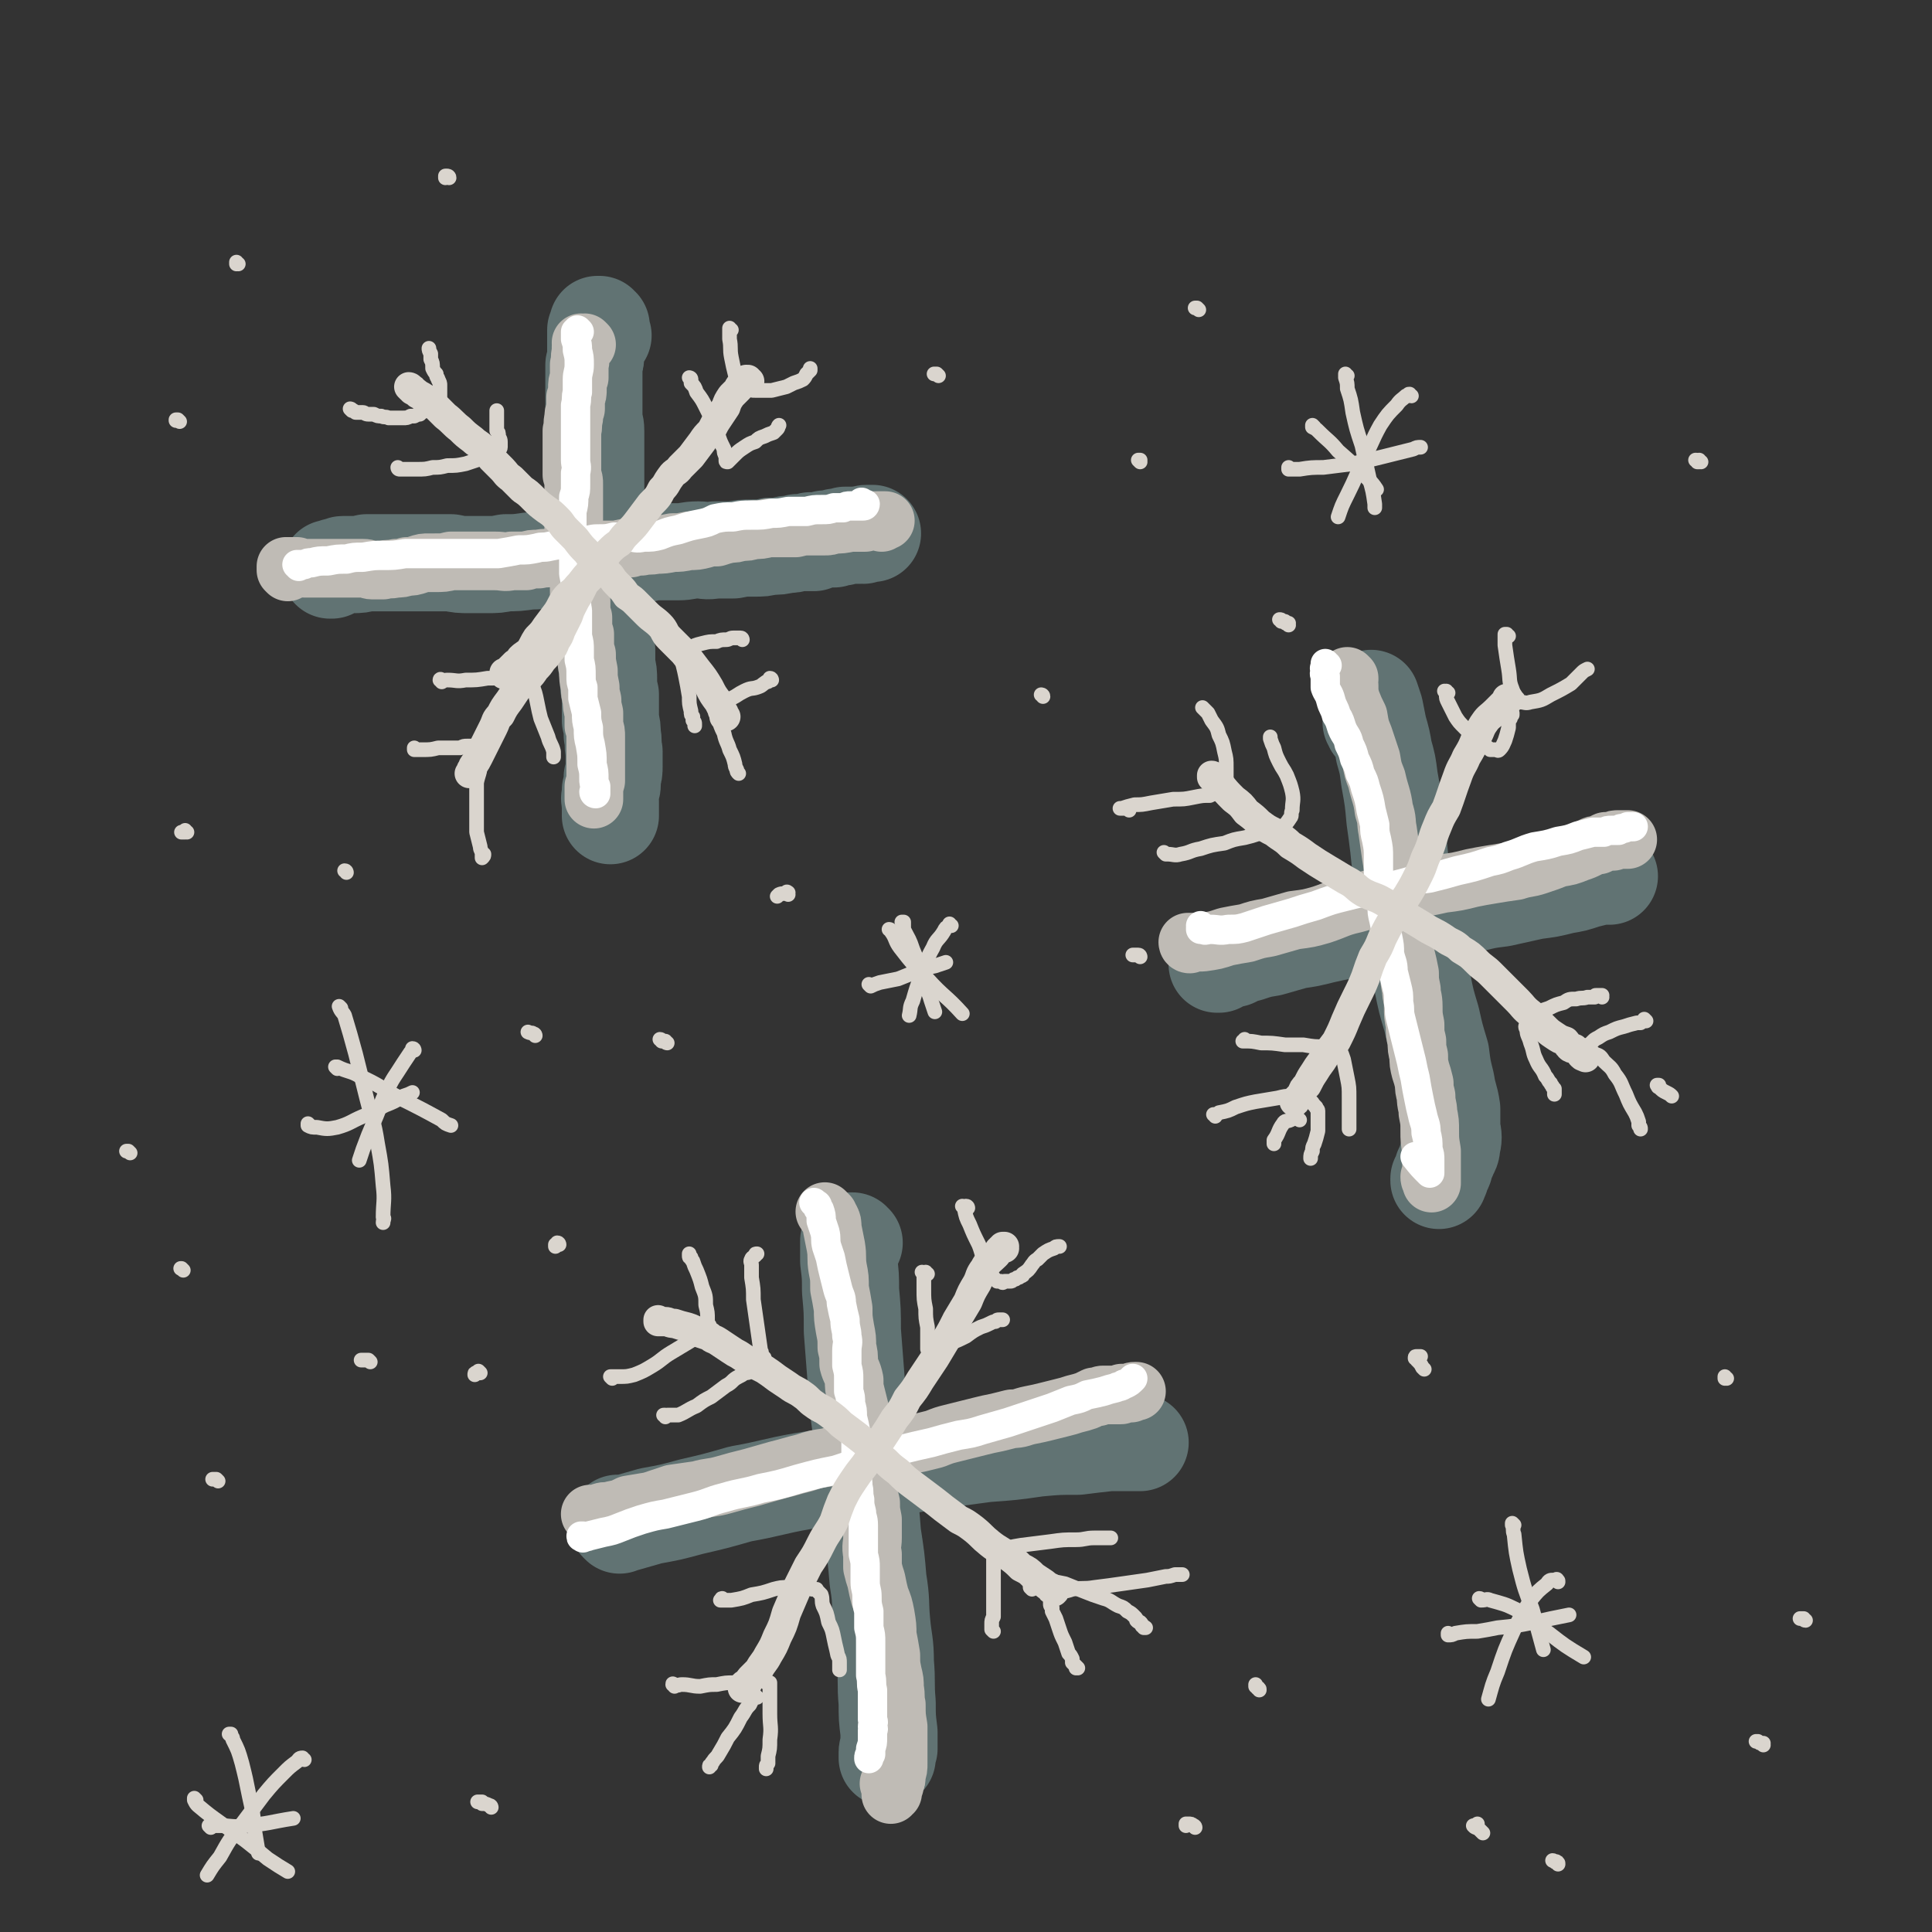 <svg viewBox='0 0 1054 1054' version='1.1' xmlns='http://www.w3.org/2000/svg' xmlns:xlink='http://www.w3.org/1999/xlink'><rect x="0" y="0" width="1054" height="1054" fill="#333333" stroke="none"/><g fill='none' stroke='rgb(97,115,115)' stroke-width='53' stroke-linecap='round' stroke-linejoin='round'><path d='M329,183c0,0 -1,0 -1,-1 0,0 0,1 0,1 0,0 0,0 0,0 0,-1 0,-1 0,-1 0,-1 0,-1 0,-1 0,-1 0,-1 0,-1 0,-1 0,-1 0,-1 0,-1 0,-1 0,-1 -1,0 0,0 -1,-1 0,0 0,0 0,0 0,0 0,0 0,0 0,0 0,0 -1,0 0,1 0,1 0,1 0,1 0,1 -1,2 0,2 0,2 0,4 0,4 0,4 0,8 0,4 0,4 -1,7 0,3 0,3 0,5 0,3 0,3 0,6 0,5 0,5 0,9 0,4 0,4 0,8 0,4 1,4 1,8 0,4 0,4 0,8 0,5 0,5 0,10 0,4 0,4 0,8 0,4 0,4 0,8 0,5 0,5 0,10 0,4 0,4 1,9 0,4 0,4 1,8 0,4 0,4 1,7 0,4 0,4 0,8 1,5 1,5 1,10 0,3 0,3 0,6 0,4 0,4 1,8 0,4 0,4 0,8 0,3 0,3 0,6 1,4 1,4 1,7 0,3 0,3 0,7 1,4 1,4 1,8 0,4 0,4 1,8 0,3 0,3 0,7 0,4 0,4 0,7 1,4 1,4 1,8 1,4 0,4 1,9 0,4 0,4 0,8 0,3 0,3 -1,6 0,2 0,2 0,4 0,1 0,1 -1,3 0,1 0,1 0,2 0,1 0,1 0,2 -1,1 0,1 0,2 0,1 0,1 0,2 0,2 0,2 0,3 0,1 0,1 0,2 0,1 0,1 0,1 0,0 0,0 0,0 '/><path d='M181,311c0,0 -1,0 -1,-1 0,0 0,1 0,1 0,0 0,0 0,0 0,0 0,0 1,-1 0,0 0,0 1,0 1,-1 1,-1 2,-1 2,0 2,-1 3,-1 3,0 3,0 6,0 3,0 3,0 7,-1 4,0 4,0 9,0 4,0 5,0 9,0 4,0 4,0 9,0 4,0 4,0 8,0 6,0 6,0 11,0 5,1 5,1 10,1 5,0 5,0 10,0 5,0 5,0 10,-1 6,0 6,0 13,-1 5,0 5,0 11,-1 5,0 5,-1 10,-1 6,0 6,0 11,-1 6,0 6,0 11,-1 5,0 5,0 9,0 6,0 6,0 11,0 4,-1 4,-1 9,-1 5,0 5,0 9,0 5,0 5,-1 11,-1 4,0 4,1 9,0 5,0 5,0 10,0 5,-1 5,-1 11,-1 5,0 5,0 9,-1 5,0 5,0 9,-1 3,0 3,0 6,-1 1,0 1,0 3,0 1,0 1,0 2,0 1,0 1,0 1,0 1,0 1,0 1,0 0,0 0,0 0,0 1,0 0,0 0,-1 0,0 0,1 0,1 0,0 0,0 0,0 1,0 1,0 1,0 0,0 0,0 0,0 1,0 1,0 1,0 1,-1 1,-1 1,-1 1,0 1,0 2,0 1,-1 1,0 3,-1 1,0 1,0 2,0 1,0 1,0 1,0 1,0 1,0 2,0 0,0 0,0 1,-1 0,0 0,0 1,0 1,0 1,0 2,0 1,0 1,0 2,-1 2,0 2,0 3,0 2,0 2,0 3,0 1,0 1,0 2,0 1,-1 1,0 2,0 0,0 0,0 0,0 0,0 0,0 0,0 0,0 0,0 0,0 1,-1 1,-1 2,-1 1,0 1,0 3,0 '/><path d='M750,397c0,-1 0,-1 -1,-1 0,0 0,0 0,0 0,-1 0,-1 -1,-2 0,-1 0,-2 0,-3 0,-1 0,-1 0,-2 0,-2 0,-2 0,-3 0,-1 0,-1 0,-2 0,-1 0,-1 0,-2 0,0 0,0 0,-1 0,0 0,0 0,0 0,0 0,0 0,0 1,3 1,3 2,6 1,5 1,5 2,10 2,7 2,7 3,13 2,7 2,7 3,15 2,11 2,11 3,22 1,7 1,7 2,15 1,10 1,10 3,19 1,8 1,8 2,17 2,9 2,9 4,18 2,10 2,10 4,20 2,10 2,10 5,20 2,9 2,9 5,19 1,8 1,8 3,16 1,7 2,7 3,14 0,6 0,6 0,11 1,4 1,5 0,9 0,3 -1,3 -2,6 -1,2 -1,2 -2,5 0,1 0,1 -1,2 0,1 0,1 -1,3 0,1 0,1 -1,2 0,0 0,0 0,1 0,0 0,0 0,0 '/><path d='M665,526c0,0 -1,-1 -1,-1 0,0 0,1 0,1 0,0 1,-1 1,-1 1,0 1,0 2,-1 3,-1 3,-1 6,-1 4,-2 4,-2 8,-3 6,-2 6,-2 12,-3 7,-2 7,-2 14,-4 7,-1 7,-1 15,-3 9,-2 9,-2 18,-3 10,-2 10,-2 19,-4 11,-2 11,-2 22,-5 11,-3 11,-3 22,-5 8,-2 8,-2 16,-3 9,-2 9,-2 18,-4 8,-1 8,-1 16,-3 6,-1 6,-1 12,-3 4,-1 4,-1 8,-2 1,0 1,0 3,0 1,0 1,0 1,0 1,0 1,0 1,0 '/><path d='M466,678c-1,0 -1,0 -1,-1 -1,0 0,1 0,1 0,0 0,0 -1,-1 0,0 0,0 0,0 0,0 0,0 0,0 0,0 0,0 0,0 0,0 -1,0 -1,0 0,1 0,1 0,2 0,4 0,4 0,9 1,8 1,8 1,16 1,11 1,11 1,22 1,13 1,13 2,26 1,15 1,15 3,29 1,15 2,15 3,30 2,13 2,13 3,26 2,13 2,13 3,25 2,12 1,12 2,23 1,11 2,11 2,22 1,11 0,11 1,22 0,8 0,8 1,16 0,4 0,4 0,9 -1,1 -1,1 -1,2 0,1 0,1 0,2 0,0 0,0 0,1 '/><path d='M338,832c0,0 0,-1 -1,-1 0,0 1,1 1,1 1,-1 2,-1 3,-1 7,-2 7,-2 14,-4 11,-2 11,-2 22,-5 13,-3 13,-3 27,-7 17,-3 17,-4 34,-7 18,-3 18,-3 36,-6 17,-2 17,-2 34,-5 15,-2 15,-2 30,-4 14,-1 14,-1 28,-3 11,-1 11,-1 22,-1 8,-1 8,-1 17,-2 7,0 7,0 13,0 2,0 2,0 4,0 '/></g>
<g fill='none' stroke='rgb(191,187,181)' stroke-width='32' stroke-linecap='round' stroke-linejoin='round'><path d='M320,188c0,0 -1,-1 -1,-1 0,0 0,1 0,1 0,0 0,0 0,0 0,0 0,0 -1,0 0,0 0,0 0,0 0,0 0,0 0,0 0,0 0,0 0,0 0,0 0,0 -1,-1 0,0 1,1 1,1 0,0 0,0 0,0 0,0 0,0 0,0 -1,0 -1,0 -1,1 0,1 0,1 0,3 -1,4 0,4 -1,7 0,4 0,4 0,7 -1,3 -1,3 -1,6 0,3 0,3 -1,5 0,3 0,3 0,6 -1,3 -1,3 -1,5 -1,4 0,4 -1,7 0,4 0,4 0,7 0,3 0,3 0,6 0,3 0,3 0,6 0,3 0,3 0,5 1,3 1,3 1,5 0,2 0,2 0,3 0,3 0,3 0,5 0,3 0,3 0,5 0,3 0,3 0,5 0,2 0,2 0,5 0,2 0,2 0,5 0,2 0,2 1,4 0,2 0,2 0,5 0,2 0,2 1,5 0,2 0,2 1,4 0,3 0,3 0,6 0,3 0,3 0,6 0,3 0,3 1,6 0,2 0,2 0,4 0,3 0,3 1,5 0,2 0,3 0,5 0,2 0,2 1,4 0,2 0,2 0,4 0,4 0,4 1,7 0,4 0,4 1,9 0,4 0,4 1,9 0,3 0,3 1,7 0,3 0,3 1,7 0,2 0,2 0,4 0,2 0,2 0,3 1,3 1,3 1,6 0,4 0,4 0,8 0,3 0,3 0,6 0,2 0,2 0,4 0,2 0,2 0,4 0,1 0,1 0,2 -1,2 0,2 -1,3 0,1 0,1 0,2 0,0 0,0 0,1 0,1 0,1 0,1 0,1 0,1 0,2 0,1 0,1 0,1 0,0 0,0 0,0 '/><path d='M157,312c0,0 -1,-1 -1,-1 0,0 0,0 0,0 0,0 0,0 0,0 0,0 0,0 0,0 0,-1 0,-1 0,-1 0,-1 0,-1 0,-1 0,0 0,0 0,0 0,0 0,0 1,0 0,0 0,0 1,0 1,0 1,0 1,0 2,0 2,0 3,0 2,1 2,1 4,1 2,0 2,0 4,0 3,0 3,0 6,0 4,0 4,0 8,0 3,0 3,0 6,0 2,0 2,0 4,0 2,0 2,0 4,0 3,0 3,1 5,1 3,0 3,0 6,0 3,-1 3,0 7,-1 3,0 3,0 6,-1 3,0 3,0 6,-1 3,-1 3,-1 6,-1 2,0 2,0 3,0 5,0 5,0 9,-1 2,0 2,0 5,0 3,0 3,0 6,0 3,0 3,0 6,0 4,0 4,0 7,0 5,0 5,1 9,0 4,0 4,0 8,0 3,-1 3,-1 7,-1 4,-1 4,0 7,-1 4,0 4,0 8,-1 3,0 3,0 7,-1 3,0 3,0 7,0 3,-1 3,-1 7,-2 3,0 3,0 7,0 3,-1 3,-1 7,-1 3,-1 3,-1 6,-1 4,-1 4,0 8,-1 4,0 4,0 9,-1 4,0 4,0 9,-1 4,0 4,0 8,-1 3,-1 3,-1 7,-1 3,-1 3,-1 7,-2 3,0 3,0 6,-1 4,0 4,0 7,-1 4,0 4,0 8,-1 4,0 4,0 8,0 3,0 3,0 7,0 4,-1 4,-1 9,-1 3,0 3,0 7,0 2,0 2,0 5,-1 4,0 4,0 9,-1 4,0 4,0 8,0 3,-1 3,-1 6,-1 1,0 1,0 2,0 1,0 1,0 2,0 0,0 0,0 1,0 0,0 0,0 0,0 -1,0 -1,0 -2,1 '/><path d='M451,662c0,0 0,0 -1,-1 0,0 1,1 1,1 0,0 0,0 0,0 0,0 0,0 0,0 0,1 0,1 1,1 0,1 0,1 1,2 1,2 1,2 1,5 1,5 1,5 2,10 1,6 0,6 1,12 1,5 1,5 1,11 1,5 1,5 2,11 0,5 0,5 1,11 1,5 1,5 1,10 1,4 1,4 1,9 1,4 2,4 3,9 0,4 0,4 1,8 1,4 1,4 2,8 0,5 0,5 0,9 1,4 1,4 1,8 1,4 0,4 1,8 0,4 0,4 1,8 1,5 1,5 2,9 0,5 0,5 1,9 0,4 0,4 1,9 0,5 0,5 0,10 0,4 -1,4 0,9 0,4 0,4 0,7 1,4 1,4 2,7 1,5 1,5 2,9 2,5 2,5 3,10 1,6 1,6 1,11 1,5 1,5 2,11 0,5 0,5 1,10 1,4 1,4 1,8 1,5 0,5 1,9 0,6 0,6 1,12 0,6 0,6 0,11 0,4 0,4 0,9 0,3 0,3 -1,6 0,3 0,3 -1,5 0,2 0,1 -1,3 0,1 0,1 0,2 -1,0 -1,1 -1,1 0,-2 0,-3 -1,-6 '/><path d='M325,827c-1,0 -1,-1 -1,-1 -1,0 -1,0 -1,1 0,0 0,0 0,0 0,0 0,0 0,0 0,0 -1,-1 -1,-1 0,0 1,1 1,1 1,0 1,-1 2,-1 1,0 1,0 3,-1 3,-1 3,0 6,-1 5,-1 5,-1 9,-3 6,-1 6,-1 12,-2 6,-2 6,-2 12,-4 7,-1 7,-1 14,-2 7,-2 7,-1 14,-3 7,-2 7,-2 15,-4 7,-2 7,-2 14,-4 8,-2 7,-2 15,-4 6,-2 6,-2 13,-3 6,-2 6,-2 12,-2 5,-1 5,-1 11,-1 5,-1 5,-1 9,-2 4,0 4,0 8,-1 5,-1 5,-1 10,-2 4,-1 4,-1 8,-2 5,-2 5,-2 9,-3 4,-1 4,-1 8,-2 4,-1 4,-1 8,-2 4,-1 4,-1 9,-2 4,-1 4,-1 8,-2 5,0 5,-1 10,-2 5,-1 5,-1 9,-2 4,-1 4,-1 8,-2 4,-1 4,-1 7,-2 4,-1 4,-1 7,-2 2,-1 2,-1 4,-2 1,0 1,0 2,0 2,-1 2,-1 3,-1 1,0 1,0 2,0 1,0 1,0 2,0 1,0 1,0 1,0 1,0 1,0 1,0 1,0 1,0 1,0 1,0 1,0 2,0 1,0 1,0 1,-1 1,0 1,0 2,0 0,0 0,0 1,0 1,0 1,0 2,0 1,-1 1,-1 2,-1 0,0 0,0 1,0 0,0 0,0 0,0 '/><path d='M736,370c0,0 0,0 -1,-1 0,0 0,1 1,1 0,0 0,0 0,0 0,0 0,0 0,1 0,2 -1,2 0,3 0,4 0,4 1,8 2,5 2,5 4,9 1,6 1,6 3,11 2,6 2,6 4,12 1,6 1,6 3,11 2,9 3,9 4,17 2,6 1,6 2,11 1,7 1,7 2,14 1,6 1,6 2,13 0,4 0,4 1,9 0,5 0,5 1,9 0,4 0,4 0,8 1,4 1,4 2,7 0,5 1,5 2,9 1,4 1,4 2,9 0,4 0,4 1,9 0,4 1,4 1,9 0,5 0,5 1,10 0,5 0,5 1,9 0,4 0,4 1,8 0,4 0,4 1,8 1,3 1,3 2,7 0,3 0,3 1,7 0,5 1,5 1,9 1,5 1,5 1,10 0,5 0,5 1,11 0,4 0,4 0,8 0,2 0,2 0,5 0,1 0,1 0,2 0,1 0,1 0,2 0,0 0,1 0,0 0,0 0,0 0,-1 -1,-1 -1,-1 -1,-2 '/><path d='M649,515c-1,0 -1,-1 -1,-1 0,0 0,0 0,0 0,0 0,0 0,0 0,0 0,0 1,0 4,0 4,0 7,0 7,-1 7,-1 13,-3 5,-1 5,-1 11,-2 6,-2 6,-2 12,-3 7,-2 7,-2 14,-4 8,-1 8,-1 15,-3 9,-3 9,-4 18,-6 7,-2 7,-2 15,-4 8,-2 8,-2 16,-4 8,-1 8,-1 17,-3 8,-1 8,-1 16,-3 5,-1 5,-1 11,-2 6,-1 6,-1 13,-2 6,-2 6,-1 12,-3 6,-2 6,-2 11,-4 6,-1 6,-1 11,-3 3,-1 3,-1 7,-3 2,-1 2,-1 4,-1 2,-1 2,-1 4,-2 2,0 2,0 4,0 1,-1 1,-1 3,-1 1,0 1,0 2,0 1,0 1,0 2,0 1,0 1,0 1,0 0,0 0,0 0,0 '/></g>
<g fill='none' stroke='rgb(255,255,255)' stroke-width='16' stroke-linecap='round' stroke-linejoin='round'><path d='M316,181c0,0 -1,-1 -1,-1 0,0 0,0 0,1 0,0 0,0 0,0 0,0 0,0 -1,0 0,0 0,0 0,0 0,0 0,0 0,0 0,0 0,0 0,1 0,1 0,1 0,3 1,3 1,3 1,6 1,4 1,4 1,8 0,4 -1,4 -1,8 0,3 0,3 0,7 -1,3 0,3 -1,7 0,4 0,4 0,7 0,4 0,4 0,7 0,4 0,4 0,8 0,4 0,4 0,8 0,3 1,3 0,7 0,3 0,3 0,6 0,4 0,4 -1,7 0,4 0,4 -1,8 0,4 0,4 0,8 0,4 0,4 0,8 0,5 0,5 1,9 0,5 0,5 0,9 1,5 1,5 1,10 1,5 0,5 1,10 0,4 0,4 0,8 0,3 0,3 0,6 1,4 1,4 1,8 0,3 0,3 0,5 1,4 1,4 1,9 0,3 0,3 1,6 0,3 0,3 0,6 1,4 1,4 2,8 0,4 0,4 1,8 0,5 0,5 1,9 1,6 1,5 1,11 1,4 1,4 1,8 0,2 0,2 1,4 0,1 0,1 0,2 0,0 0,0 0,1 0,0 0,0 0,1 0,0 0,0 0,0 0,0 -1,0 -1,-1 0,0 0,1 1,1 '/><path d='M163,309c0,-1 0,-1 -1,-1 0,0 1,0 1,0 0,0 0,0 0,0 2,0 2,0 3,0 2,-1 2,-1 4,-1 4,-1 4,-1 9,-1 5,-1 5,-1 10,-1 4,-1 4,-1 9,-1 6,-1 6,-1 11,-1 6,0 6,0 12,-1 7,0 7,0 13,0 9,0 9,0 18,0 4,0 4,0 9,0 6,0 6,0 11,0 6,-1 6,-1 11,-2 5,0 5,0 10,-1 3,-1 3,0 7,-1 5,-1 5,-1 9,-1 4,-1 4,-1 8,-2 5,0 5,-1 9,-1 5,0 5,0 9,-1 4,0 4,1 8,0 4,0 4,1 8,0 5,0 5,0 9,-1 5,-2 5,-2 10,-3 6,-2 6,-2 11,-3 5,-1 5,-1 9,-3 5,-1 5,-1 10,-1 5,-1 5,-1 10,-1 6,0 6,0 11,-1 4,0 4,0 9,-1 5,0 5,0 10,0 4,-1 4,-1 8,-1 4,0 4,0 7,-1 3,0 3,0 5,0 2,-1 2,-1 4,-1 1,0 1,0 3,0 1,0 1,0 2,0 1,0 1,0 2,0 1,0 1,-1 1,-1 -1,0 -1,0 -2,-1 '/><path d='M445,657c0,0 -1,-1 -1,-1 0,0 0,0 1,1 0,0 0,0 0,0 0,0 0,0 0,0 1,0 1,1 1,1 0,1 0,1 1,2 1,3 1,3 1,6 1,3 1,3 2,6 1,4 0,4 1,8 1,3 1,3 2,6 1,5 1,5 2,9 1,4 1,4 2,8 1,4 2,4 2,8 1,5 1,5 2,9 0,5 1,5 1,9 1,4 0,4 0,8 0,4 0,4 0,8 1,4 1,4 1,7 0,4 0,4 0,7 1,3 1,3 1,7 1,3 1,3 1,7 1,4 1,4 2,9 0,4 0,4 0,7 0,4 0,4 0,8 0,3 0,3 0,7 1,4 1,4 1,7 1,3 0,3 1,7 0,3 0,3 1,7 0,3 1,3 1,7 0,4 0,4 0,7 0,5 0,5 0,9 1,4 1,4 1,7 0,4 0,4 0,8 0,4 1,4 1,8 0,4 0,4 1,8 0,5 0,5 0,9 1,4 1,4 1,8 0,4 0,4 0,8 0,5 0,5 0,10 1,4 0,4 1,8 0,4 0,4 0,9 0,4 0,4 0,7 1,2 0,2 0,4 0,1 1,1 0,2 0,2 0,2 0,4 0,3 0,3 -1,6 0,2 0,1 0,3 -1,1 -1,1 -1,2 0,1 0,0 0,0 '/><path d='M318,839c0,0 -1,-1 -1,-1 0,0 0,0 0,0 0,1 0,0 1,0 1,0 1,1 3,0 4,-1 4,-1 8,-2 5,-1 5,-1 10,-3 5,-2 5,-2 11,-4 7,-2 7,-2 13,-3 8,-2 8,-2 16,-4 8,-2 8,-3 16,-5 10,-3 10,-2 20,-5 10,-2 10,-2 20,-5 11,-3 11,-3 21,-5 9,-3 9,-3 19,-6 8,-2 8,-2 16,-5 8,-2 8,-2 17,-4 7,-2 7,-2 15,-4 6,-1 7,-1 13,-3 7,-2 7,-2 14,-4 6,-2 6,-2 12,-4 6,-2 6,-2 12,-4 5,-2 5,-2 10,-4 5,-1 5,-1 9,-3 5,-1 5,-1 9,-2 3,-1 3,-1 7,-2 1,-1 1,0 3,-1 1,-1 1,-1 2,-1 2,-1 2,-1 4,-3 '/><path d='M724,363c0,0 -1,0 -1,-1 0,0 0,1 0,1 0,0 0,0 0,1 -1,1 0,1 0,1 0,2 -1,2 0,4 0,3 0,3 0,6 1,3 2,3 3,7 1,4 2,4 3,8 2,3 2,4 3,7 2,5 3,4 4,9 2,4 2,4 3,8 2,4 2,4 3,8 2,4 2,4 3,8 2,6 2,6 3,12 1,4 1,4 2,8 0,4 0,4 1,8 1,5 1,5 1,10 0,4 0,4 0,8 1,4 1,4 1,8 0,5 0,5 1,9 0,5 0,5 1,9 1,5 1,5 2,9 1,5 1,5 1,9 1,5 2,5 2,10 1,4 1,4 2,8 1,4 1,4 1,9 1,4 0,4 1,8 1,4 1,4 2,8 1,4 1,4 2,8 1,4 1,4 2,8 1,5 1,5 2,9 1,6 1,6 2,11 1,5 1,5 2,9 1,5 2,5 2,10 1,4 1,4 1,9 1,3 1,3 1,6 0,2 0,2 0,4 0,1 0,1 0,2 0,0 0,1 0,1 0,0 0,0 0,0 -4,-4 -4,-4 -8,-9 '/><path d='M656,506c0,0 -1,0 -1,-1 0,0 1,1 1,1 0,0 -1,0 -1,0 0,0 0,0 0,1 0,0 0,0 1,0 2,1 2,0 4,0 5,0 5,1 10,0 5,0 5,0 9,-1 6,-2 6,-2 12,-4 7,-2 7,-2 14,-4 6,-2 6,-2 13,-4 8,-3 8,-3 16,-5 8,-2 8,-2 15,-3 8,-2 8,-2 16,-4 7,-2 7,-2 15,-3 8,-2 8,-2 15,-4 9,-2 9,-2 18,-5 5,-1 5,-1 10,-3 7,-2 7,-3 14,-5 6,-1 7,-1 13,-3 6,-1 6,-1 11,-3 4,-1 4,-1 8,-2 3,0 3,0 6,0 2,-1 2,-1 4,-1 2,0 2,0 4,0 1,-1 1,-1 2,-1 1,0 1,0 3,-1 1,0 1,0 2,0 0,0 0,0 1,0 0,0 0,0 0,0 0,0 0,0 0,0 '/></g>
<g fill='none' stroke='rgb(218,213,206)' stroke-width='16' stroke-linecap='round' stroke-linejoin='round'><path d='M409,208c-1,0 -1,-1 -1,-1 -1,0 0,0 -1,0 0,1 0,1 0,1 -1,0 -1,0 -1,1 -1,0 -1,0 -1,0 -1,1 -1,1 -1,1 -1,1 -1,1 -1,2 -2,2 -2,2 -4,4 -2,3 -2,3 -3,6 -2,3 -2,3 -4,6 -2,3 -2,3 -4,7 -3,3 -3,3 -5,6 -3,4 -3,4 -6,8 -3,3 -3,3 -6,6 -2,3 -3,2 -5,5 -3,4 -2,4 -5,7 -2,4 -2,4 -6,8 -3,4 -3,4 -6,8 -3,4 -3,4 -6,7 -3,3 -3,3 -5,6 -3,2 -3,2 -6,5 -2,3 -2,3 -5,6 -3,3 -4,2 -6,6 -3,3 -3,4 -6,7 -3,4 -4,3 -7,7 -2,3 -2,4 -4,7 -3,4 -3,4 -6,8 -2,3 -2,3 -5,6 -2,3 -2,4 -4,7 -2,2 -3,2 -5,4 -1,2 -1,2 -3,3 -1,1 -1,1 -2,2 -1,1 -1,1 -2,2 -1,1 -1,1 -2,1 0,1 0,1 0,1 '/><path d='M224,212c0,0 -1,-1 -1,-1 0,0 1,0 1,1 1,0 1,0 1,1 2,1 2,1 3,2 2,1 2,1 5,3 2,2 2,2 5,4 3,3 3,3 5,5 4,3 4,4 8,7 3,3 3,3 7,6 2,2 3,2 5,4 3,3 3,3 5,6 3,3 3,3 6,6 2,2 2,3 5,5 3,3 3,3 6,6 3,2 3,2 6,5 3,3 3,3 7,6 3,2 3,2 6,5 3,3 2,3 5,6 3,3 3,3 5,5 3,4 3,4 6,7 3,4 3,4 6,7 3,3 4,3 7,6 2,3 2,3 5,6 2,2 2,2 4,5 3,2 3,2 5,4 3,3 3,3 6,6 3,3 4,3 7,6 3,3 2,4 5,7 4,4 4,4 8,8 4,5 4,5 7,9 4,5 4,5 7,10 2,4 2,4 5,8 1,2 1,2 2,4 0,1 0,1 1,2 0,1 0,1 0,2 1,0 1,0 1,0 0,0 0,0 0,0 '/><path d='M326,311c0,0 0,-1 -1,-1 0,0 1,1 0,1 0,1 0,0 0,1 -1,1 -1,1 -2,2 -1,1 -1,1 -1,1 -1,1 -1,1 -2,2 -1,1 -1,1 -2,3 -1,2 -1,2 -2,4 -2,3 -2,3 -4,7 -1,2 -1,2 -2,5 -2,4 -2,4 -4,8 -1,3 -1,3 -3,6 -1,3 -1,3 -3,5 -2,3 -2,3 -4,5 -2,3 -2,3 -4,5 -2,3 -2,3 -4,5 -3,3 -3,3 -6,6 -2,3 -2,3 -4,6 -3,4 -3,4 -5,8 -3,3 -2,3 -4,7 -2,4 -2,4 -4,8 -2,4 -2,4 -4,8 -1,2 -1,2 -3,5 0,1 0,1 -1,2 0,1 0,1 -1,2 0,0 0,0 0,0 '/><path d='M360,721c-1,0 -1,0 -1,-1 0,0 0,1 0,1 0,0 0,0 0,0 0,0 0,0 1,0 0,0 0,0 1,0 1,0 1,0 2,0 2,0 2,1 5,1 3,1 3,1 7,2 3,1 3,1 6,3 3,1 3,1 6,2 2,2 2,1 5,3 3,2 3,2 6,4 3,2 3,2 5,3 3,2 3,2 6,4 4,2 4,2 8,4 3,2 3,2 7,5 3,2 3,2 6,4 4,3 4,2 8,5 3,2 3,3 6,5 4,3 4,2 8,5 4,3 4,3 7,6 4,3 4,3 8,6 5,4 5,4 9,7 3,3 3,4 7,7 3,3 3,3 7,6 4,4 4,4 8,7 4,3 4,3 8,6 4,3 4,3 9,7 4,3 4,3 8,6 4,2 4,2 8,5 5,4 4,4 9,8 5,4 5,3 10,7 4,3 4,3 7,6 4,2 4,2 7,5 3,2 3,2 6,4 1,1 1,1 3,2 0,1 0,1 1,1 1,1 1,1 1,1 0,0 0,1 0,0 1,0 0,0 0,0 '/><path d='M548,681c0,0 0,-1 -1,-1 0,0 1,0 1,0 0,1 0,0 -1,0 0,0 0,0 0,0 0,1 0,1 -1,1 0,1 0,1 -1,1 -1,2 -1,2 -2,3 -3,3 -4,3 -6,7 -3,4 -2,4 -4,8 -3,5 -3,5 -5,10 -3,5 -3,5 -6,10 -3,6 -3,6 -6,11 -3,5 -3,5 -6,10 -4,6 -4,6 -8,12 -3,5 -3,5 -7,10 -3,6 -3,6 -7,11 -3,5 -3,5 -7,11 -4,5 -4,5 -7,11 -4,6 -4,5 -8,11 -4,6 -4,6 -7,12 -2,5 -2,5 -4,11 -3,6 -4,6 -7,12 -3,6 -3,6 -7,12 -3,6 -3,6 -6,12 -3,7 -3,7 -6,14 -2,7 -2,7 -5,13 -2,5 -2,5 -5,10 -2,4 -3,4 -5,8 -2,2 -2,2 -4,4 -1,1 -1,1 -2,3 -1,1 -1,1 -2,1 0,1 0,1 -1,2 0,0 0,0 0,0 '/><path d='M823,382c0,0 0,-1 -1,-1 0,0 1,0 1,0 -1,1 -1,1 -1,1 -1,1 -1,1 -2,2 -2,2 -2,2 -4,4 -3,3 -4,3 -6,6 -3,4 -2,5 -5,9 -2,5 -2,5 -5,10 -2,5 -3,5 -5,11 -3,8 -3,9 -6,17 -3,5 -3,5 -5,10 -3,7 -2,7 -5,14 -3,6 -2,6 -5,12 -3,6 -3,6 -6,11 -4,6 -4,6 -8,13 -3,5 -3,5 -6,11 -2,5 -2,5 -5,10 -2,5 -2,5 -4,11 -2,5 -2,5 -5,11 -3,6 -3,6 -6,13 -2,5 -2,5 -5,11 -3,4 -3,4 -6,8 -3,5 -3,4 -6,9 -2,3 -2,3 -4,7 -2,2 -2,2 -3,5 -1,1 -1,1 -2,2 0,0 0,0 -1,1 0,1 0,1 -1,1 0,0 0,0 0,0 0,0 0,0 0,0 '/><path d='M662,424c0,0 0,-1 -1,-1 0,0 1,1 1,1 0,0 0,0 -1,0 0,0 0,0 0,0 0,0 0,-1 0,-1 0,0 0,1 0,1 2,2 2,2 4,3 4,5 4,5 8,9 4,3 4,3 7,7 4,3 4,3 7,6 4,3 4,3 8,5 5,4 5,3 9,7 5,3 5,3 9,6 6,4 6,4 11,7 5,3 5,3 10,6 6,3 5,4 10,7 6,3 6,2 11,5 6,3 6,4 11,7 5,3 5,3 10,6 6,4 6,3 12,7 4,3 5,2 9,6 5,3 5,3 9,7 3,3 4,3 7,6 3,3 3,3 7,7 4,4 4,4 8,8 3,3 3,4 7,7 3,4 3,3 7,7 3,3 3,3 6,5 3,2 3,2 6,3 1,1 1,2 2,3 1,1 1,1 3,1 1,1 1,1 3,2 0,1 0,1 1,2 1,1 1,0 2,1 0,0 0,0 0,0 0,0 0,0 0,0 '/></g>
<g fill='none' stroke='rgb(218,213,206)' stroke-width='8' stroke-linecap='round' stroke-linejoin='round'><path d='M192,224c0,0 -1,-1 -1,-1 0,0 1,0 1,1 0,0 0,0 0,0 0,0 0,0 0,0 1,0 1,0 2,1 0,0 1,0 1,0 2,0 2,0 3,0 1,0 1,1 3,1 2,0 2,0 3,0 2,1 2,1 4,1 2,1 2,0 4,1 3,0 3,0 5,0 2,0 2,0 3,0 2,0 2,0 4,-1 1,0 1,0 2,0 2,-1 2,-1 3,-1 1,-1 1,-1 3,-2 1,-1 1,-1 3,-2 1,-1 1,0 2,-1 1,-1 2,-1 2,-3 1,-1 1,-1 1,-2 0,-1 0,-1 0,-2 0,-1 0,-1 0,-2 0,-1 0,-1 0,-2 0,-1 0,-1 -1,-3 0,-1 -1,-1 -1,-3 -1,-1 -1,-1 -2,-3 0,-3 0,-3 -1,-5 0,-2 0,-2 0,-3 -1,-2 -1,-2 -1,-3 '/><path d='M218,256c0,0 -1,0 -1,-1 0,0 0,1 1,1 0,0 0,0 1,0 1,0 1,0 2,0 3,0 3,0 6,0 5,0 5,0 9,-1 4,0 4,0 8,-1 5,0 5,0 10,-1 3,-1 3,-1 6,-2 2,-1 2,-1 5,-2 1,-1 1,0 2,-1 1,-1 1,-1 3,-1 0,-1 0,-1 1,-1 1,0 1,-1 1,-1 0,0 1,0 1,-1 0,0 0,-1 0,-1 0,-1 0,-1 0,-2 0,-2 -1,-2 -1,-3 0,-2 0,-2 -1,-3 0,-2 0,-2 0,-4 0,-2 0,-2 0,-5 0,-1 0,-1 0,-2 '/><path d='M377,207c0,0 -1,-1 -1,-1 0,0 0,0 1,1 0,0 0,0 0,0 0,0 -1,-1 -1,-1 0,0 1,0 1,1 0,0 0,0 0,1 0,0 0,0 0,1 2,2 2,2 3,5 3,4 3,4 5,8 2,4 2,4 4,8 1,4 1,4 3,8 1,3 1,3 3,7 0,2 0,2 1,4 0,1 0,1 0,2 0,0 0,0 0,0 0,1 0,1 1,1 0,0 0,0 1,-1 1,-1 1,-1 3,-3 2,-2 2,-2 5,-4 3,-2 3,-2 6,-3 2,-2 2,-2 5,-3 2,-1 2,-1 5,-2 1,-1 1,-1 2,-2 1,-1 0,-1 1,-2 '/><path d='M399,180c0,0 -1,0 -1,-1 0,0 0,1 0,1 0,0 0,0 0,1 0,0 0,0 0,0 0,0 0,0 0,1 0,1 0,1 0,3 1,5 0,5 1,10 1,5 1,5 2,9 1,3 1,3 3,4 0,2 0,2 1,3 1,1 1,1 3,1 2,1 2,1 4,1 5,0 5,0 9,0 4,-1 4,-1 8,-2 2,-1 2,-1 4,-2 3,-1 3,-1 5,-2 1,-1 1,-1 2,-3 1,-1 1,-1 2,-2 0,0 0,0 0,-1 '/><path d='M227,409c0,0 -1,-1 -1,-1 0,0 0,0 0,1 0,0 0,0 0,0 1,0 0,-1 0,-1 0,0 0,0 0,1 0,0 0,0 0,0 1,0 1,0 1,0 2,0 2,0 3,0 5,0 5,0 9,-1 6,0 6,0 12,0 2,-1 2,-1 4,-1 2,0 2,0 3,0 1,0 1,0 2,0 1,0 1,0 1,0 1,1 1,1 1,1 1,0 0,0 1,0 0,0 0,0 0,0 0,0 0,1 0,1 0,0 0,0 0,0 0,0 0,0 0,1 0,0 0,0 0,1 0,3 0,3 -1,5 0,6 -1,6 -2,11 0,7 0,7 0,13 0,7 0,7 0,14 1,4 1,4 2,8 0,2 1,2 1,4 0,1 0,1 0,2 0,0 0,0 0,0 1,-1 1,-1 1,-2 '/><path d='M241,372c0,-1 -1,-1 -1,-1 0,-1 1,0 1,0 0,0 0,0 0,0 0,0 0,0 0,0 1,1 1,0 3,0 5,0 5,1 10,0 6,0 6,0 12,-1 5,0 5,0 10,-1 4,0 4,0 7,0 2,0 2,0 3,0 1,0 1,0 2,0 1,1 1,1 1,1 1,2 1,2 1,3 2,5 2,5 3,10 1,5 1,5 2,9 2,5 2,5 4,10 1,4 2,4 3,8 0,1 0,1 0,2 0,0 0,0 0,1 0,0 0,0 0,0 '/><path d='M405,349c0,0 0,-1 -1,-1 0,0 0,0 0,0 0,0 0,0 -1,0 0,0 0,0 -1,0 -1,0 -1,0 -2,0 -2,0 -2,1 -4,1 -2,0 -3,0 -5,1 -4,0 -4,0 -8,1 -4,1 -4,1 -7,3 -1,0 -1,0 -3,1 0,1 -1,0 -1,1 -1,0 -1,0 -1,1 0,1 0,1 0,1 0,1 0,1 1,2 1,5 1,4 2,9 1,5 1,5 2,11 0,4 0,4 1,8 0,2 0,2 1,3 0,1 0,1 0,2 1,1 1,1 1,2 0,0 0,0 0,1 0,0 0,0 0,0 0,0 0,0 0,0 '/><path d='M421,371c0,0 0,-1 -1,-1 0,0 0,1 0,1 -1,1 -1,1 -2,1 -3,2 -2,2 -5,3 -3,1 -3,0 -7,2 -4,2 -3,2 -7,4 -2,1 -2,1 -3,2 -1,1 -1,1 -2,2 -1,1 -1,1 -2,2 0,2 -1,2 0,4 1,5 1,5 3,9 1,5 2,5 3,9 2,4 2,4 3,8 0,1 0,1 1,3 0,1 0,1 1,2 '/><path d='M616,442c0,-1 -1,-1 -1,-1 0,0 1,0 0,0 0,0 0,0 0,0 -1,0 -1,0 -1,0 -1,0 -1,0 -1,0 -1,0 -1,0 -1,0 -1,0 -1,0 -1,0 0,0 0,0 0,0 0,0 0,0 1,0 3,-1 3,-1 7,-2 4,0 4,0 9,-1 6,-1 6,-1 12,-2 6,0 6,0 11,-1 5,-1 5,-1 9,-1 2,-1 2,-1 4,-1 1,-1 1,-1 1,-1 1,0 1,0 2,-1 0,0 0,0 1,0 0,0 0,-1 0,-1 0,0 0,-1 0,-1 1,0 1,0 1,-1 0,-1 0,-1 0,-2 0,-4 0,-4 0,-7 0,-5 0,-5 -1,-9 -1,-5 -1,-5 -3,-9 -1,-4 -1,-4 -4,-8 -1,-2 -1,-2 -2,-4 -1,-1 -1,-1 -1,-1 -1,-1 -1,-1 -1,-1 0,0 0,0 -1,-1 '/><path d='M636,466c0,0 -1,-1 -1,-1 0,0 0,0 1,1 0,0 0,0 0,0 0,0 0,0 1,0 3,0 4,1 7,0 6,-1 5,-2 11,-3 6,-2 6,-2 13,-3 5,-2 5,-2 11,-3 4,-1 4,-1 7,-2 2,-1 2,-1 4,-1 1,0 1,0 2,0 0,-1 0,0 1,0 0,0 0,0 0,0 0,0 0,0 0,0 1,-1 1,-1 1,-1 1,0 1,0 2,-1 2,-1 2,0 4,-1 2,-2 2,-2 4,-5 1,-1 0,-2 1,-4 0,-5 1,-5 0,-10 -1,-4 -1,-4 -3,-9 -2,-4 -2,-3 -4,-7 -2,-4 -2,-4 -3,-8 -1,-2 -1,-2 -2,-5 0,-1 0,-1 0,-1 '/><path d='M790,378c-1,0 -1,0 -1,-1 -1,0 0,1 0,1 0,0 0,0 0,0 0,0 0,0 -1,-1 0,0 1,1 1,1 0,1 0,1 0,1 0,2 0,2 1,4 2,4 2,4 4,8 2,3 2,3 5,6 2,2 2,2 4,4 1,1 1,1 2,2 1,1 1,1 3,2 1,1 1,1 2,2 2,1 2,1 3,2 1,0 1,0 3,0 1,0 1,1 2,0 2,-2 2,-3 3,-5 1,-3 1,-3 2,-7 0,-1 0,-1 0,-2 0,-2 0,-2 1,-3 0,-1 0,-1 1,-2 0,-1 0,-1 0,-1 '/><path d='M823,347c-1,0 -1,-1 -1,-1 0,0 0,0 0,0 0,0 0,0 -1,0 0,0 0,0 0,0 0,0 0,0 0,0 0,3 0,3 0,6 1,7 1,7 2,13 1,6 0,6 2,11 1,3 1,3 3,5 0,1 0,1 1,2 3,0 3,1 6,0 6,-1 6,-1 11,-4 6,-3 6,-3 11,-6 3,-3 3,-3 6,-6 1,-1 1,-1 3,-2 '/><path d='M680,568c0,0 0,0 -1,-1 0,0 0,1 0,1 0,0 0,0 0,0 0,0 0,0 -1,0 0,0 0,0 0,0 1,0 1,0 1,0 4,0 4,0 9,1 6,0 6,0 13,1 5,0 5,0 10,0 6,1 6,1 12,1 1,0 1,0 3,0 1,0 1,1 2,1 1,0 1,0 2,0 0,0 0,0 1,0 0,0 0,0 0,0 0,0 0,0 0,0 0,0 0,0 0,1 1,2 1,2 2,5 1,5 1,5 2,10 1,5 1,5 1,11 0,5 0,5 0,9 0,2 0,2 0,3 0,1 0,1 0,2 0,1 0,1 0,2 0,0 0,0 0,1 '/><path d='M663,609c0,0 0,-1 -1,-1 0,0 0,0 0,0 0,0 0,0 0,0 0,0 0,0 0,0 2,0 2,0 3,-1 5,-1 5,-1 9,-3 6,-2 6,-2 11,-3 6,-1 6,-1 12,-2 4,-1 4,-1 8,-1 2,0 2,0 4,0 1,0 1,0 2,1 1,0 1,0 2,1 1,0 1,0 2,1 1,0 1,1 2,2 0,0 0,0 1,1 0,1 1,1 1,2 0,2 0,2 0,3 0,4 0,4 0,8 -1,4 -1,4 -2,7 -1,2 -1,2 -1,4 -1,2 -1,2 -1,4 0,0 0,0 0,0 '/><path d='M874,544c0,0 -1,-1 -1,-1 0,0 1,0 1,0 -1,0 -1,0 -1,0 -1,0 -1,0 -1,0 -1,0 -1,0 -1,0 -1,0 -1,0 -1,1 -2,0 -2,0 -4,0 -3,1 -3,0 -6,1 -4,0 -4,0 -7,2 -4,1 -4,1 -8,3 -3,1 -3,1 -6,2 -2,1 -2,1 -3,2 -1,1 -1,1 -2,2 0,0 0,0 -1,1 0,1 0,1 0,2 -1,1 -1,1 0,3 0,3 1,3 2,7 2,5 1,5 3,9 2,5 3,4 5,9 2,2 1,2 3,4 0,1 1,1 1,2 1,1 1,1 1,1 0,1 0,1 0,2 0,1 0,1 0,1 0,0 0,0 0,0 '/><path d='M898,557c0,0 -1,0 -1,-1 0,0 1,1 1,1 0,0 -1,0 -1,0 -1,0 -1,0 -2,1 -1,0 -1,0 -2,0 -4,1 -4,1 -7,2 -4,1 -4,1 -8,3 -3,1 -3,1 -6,3 -2,1 -2,1 -3,2 -1,1 -1,1 -2,2 -1,0 -1,0 -1,1 0,1 0,1 0,1 2,2 2,1 4,3 3,1 3,1 5,4 3,3 4,3 6,7 4,5 3,5 6,11 2,5 2,5 5,10 1,2 1,2 2,5 0,1 0,1 0,2 1,1 1,1 1,2 '/><path d='M905,593c0,0 -1,-1 -1,-1 0,0 0,0 1,0 0,1 -1,1 0,1 2,2 2,2 4,3 2,1 2,1 3,2 '/><path d='M709,611c0,0 -1,-1 -1,-1 -2,0 -2,0 -4,1 -2,1 -3,0 -4,2 -3,4 -2,5 -5,9 0,1 0,1 0,2 '/><path d='M506,695c0,0 -1,0 -1,-1 0,0 0,1 0,1 -1,0 -1,0 -1,0 0,0 0,0 0,0 0,0 0,0 -1,-1 0,0 1,1 1,1 0,0 0,0 0,0 0,1 0,1 0,1 0,4 0,4 0,7 0,6 0,6 1,11 0,5 0,5 1,10 0,2 0,2 0,5 0,1 0,1 0,2 0,1 0,1 0,2 0,1 0,1 0,2 0,0 0,0 0,1 1,0 1,0 1,0 1,0 1,0 1,0 1,0 1,0 2,0 4,-1 4,-1 8,-3 5,-2 5,-2 9,-4 4,-3 4,-3 8,-5 3,-1 3,-1 5,-2 2,-1 2,-1 3,-1 1,-1 1,-1 2,-1 1,0 1,0 2,0 0,0 0,0 0,0 '/><path d='M528,659c0,0 0,-1 -1,-1 0,0 0,0 0,1 -1,0 -1,0 -1,0 0,0 0,0 0,0 0,0 -1,-1 -1,-1 0,0 1,1 1,1 1,5 1,5 3,9 2,5 2,5 5,11 2,5 1,5 4,9 1,4 1,4 3,7 0,1 0,1 1,2 1,1 1,1 2,2 1,0 1,0 2,0 1,1 1,1 2,0 1,0 1,0 3,0 1,0 1,0 2,-1 1,0 1,0 2,-1 1,0 1,0 2,-1 1,0 1,0 1,-1 3,-2 3,-2 5,-5 1,-1 1,-2 3,-3 2,-2 2,-2 3,-3 3,-2 3,-2 6,-3 1,-1 1,-1 3,-1 '/><path d='M334,752c0,0 -1,-1 -1,-1 0,0 0,0 0,0 0,0 0,0 0,0 1,0 1,0 1,0 1,0 1,0 2,0 1,0 1,0 2,0 4,0 4,0 8,-1 5,-2 5,-2 10,-5 5,-3 5,-4 10,-7 5,-3 5,-3 10,-6 3,-2 4,-2 7,-4 1,-1 1,-1 2,-1 1,-1 1,-1 1,-1 1,0 1,0 1,-1 0,0 0,0 0,0 0,0 0,0 0,0 0,0 0,0 0,-1 0,0 0,0 0,-1 -1,-1 -1,-1 -1,-3 0,-4 0,-4 -1,-8 0,-5 0,-5 -2,-10 -1,-4 -1,-4 -3,-9 -1,-2 -1,-2 -2,-5 -1,-1 -1,-1 -1,-2 -1,0 -1,0 -1,-1 0,0 0,0 0,-1 '/><path d='M363,773c0,-1 -1,-1 -1,-1 0,0 0,0 0,0 0,0 0,0 1,0 0,1 0,1 1,0 3,0 3,0 6,0 5,-2 5,-3 10,-5 4,-3 4,-3 8,-5 4,-3 4,-3 8,-6 4,-2 3,-3 7,-5 2,-1 2,-1 3,-2 2,0 2,0 3,-1 1,0 1,0 2,0 1,-1 1,-1 2,-1 0,-1 0,-1 0,-1 1,-1 1,-1 2,-1 0,0 0,0 1,-1 0,0 0,0 1,0 0,-1 0,-1 0,-1 0,-1 0,-1 0,-1 0,0 0,-1 0,-1 0,-1 -1,0 -1,-1 -1,-2 0,-2 -1,-3 -1,-7 -1,-7 -2,-14 -1,-7 -1,-7 -2,-14 0,-6 0,-6 -1,-12 0,-4 0,-4 0,-7 0,-1 -1,-2 0,-3 0,-1 1,-1 2,-2 0,-1 0,-1 1,-1 '/><path d='M368,920c0,-1 -1,-1 -1,-1 0,-1 0,0 1,0 0,0 0,0 0,0 0,0 -1,0 -1,0 0,-1 0,0 1,0 2,1 2,0 4,0 5,0 5,1 10,1 5,-1 5,-1 9,-1 5,-1 5,-1 9,-1 4,-1 4,-1 9,-1 1,0 1,0 3,0 2,0 2,0 3,0 1,0 1,0 2,0 0,0 0,0 1,1 0,0 0,0 1,0 0,0 0,0 0,0 0,0 0,0 0,0 1,0 1,0 1,0 0,0 0,0 0,0 0,1 0,1 0,1 0,3 0,3 0,5 0,6 0,6 0,11 0,7 1,7 0,14 0,5 0,5 -1,9 0,2 0,2 0,4 -1,1 -1,1 -1,2 0,1 0,1 0,1 0,0 0,0 0,0 '/><path d='M395,873c-1,0 -1,0 -1,-1 -1,0 0,1 0,1 0,0 -1,0 -1,0 0,0 1,0 1,0 2,0 2,0 5,0 6,-1 6,-1 11,-3 6,-1 6,-1 12,-3 4,-1 4,-1 8,-1 3,0 3,0 6,0 1,0 1,0 2,0 2,0 2,0 3,0 1,0 1,0 2,1 1,0 1,0 2,0 1,0 0,0 1,1 0,0 0,0 1,1 0,0 0,0 1,1 1,3 0,3 1,6 2,4 2,4 3,9 2,4 2,4 3,9 1,5 1,4 2,9 1,2 1,2 1,4 0,1 0,1 0,2 0,1 0,1 0,2 0,0 0,0 0,0 '/><path d='M413,926c-1,0 -1,-1 -1,-1 -1,0 0,0 0,0 0,1 -1,0 -1,1 -1,2 -1,2 -2,4 -3,3 -2,3 -5,7 -3,6 -3,6 -7,11 -2,4 -2,4 -5,9 -1,2 -2,2 -3,4 -1,1 -1,1 -1,2 -1,0 -1,0 -1,1 '/><path d='M542,890c0,0 -1,-1 -1,-1 0,0 0,0 0,0 0,0 0,0 0,0 0,-1 0,-1 0,-1 0,-1 0,-1 0,-2 0,-2 0,-2 1,-4 0,-4 0,-4 0,-8 0,-4 0,-4 0,-9 0,-5 0,-5 0,-9 0,-3 0,-3 0,-6 0,0 0,0 0,-1 0,-1 0,-1 0,-1 0,-1 0,-1 0,-1 0,0 0,0 0,0 1,0 0,0 0,-1 0,0 0,1 1,1 1,-1 1,-1 3,-1 5,-2 5,-2 11,-3 8,-1 8,-1 16,-2 7,-1 7,-1 14,-1 5,0 5,-1 10,-1 2,0 2,0 5,0 1,0 1,0 2,0 0,0 0,0 1,0 1,0 1,0 1,0 0,0 0,0 0,0 '/><path d='M563,867c-1,-1 -1,-1 -1,-1 0,-1 0,0 0,0 0,0 0,0 0,0 0,0 0,0 0,-1 0,0 0,0 0,0 0,-1 0,-1 0,-1 0,-1 0,-1 1,-1 0,0 0,0 0,0 1,0 1,0 1,-1 0,0 0,0 1,0 1,0 1,0 2,0 2,0 2,0 4,0 5,1 5,1 10,2 5,2 5,2 10,4 5,2 5,2 11,4 4,1 4,2 8,4 3,1 3,1 5,3 2,1 2,1 4,3 1,1 1,1 1,2 1,1 1,1 2,1 1,1 1,1 1,2 1,0 1,0 1,1 0,0 0,0 1,0 0,0 0,0 0,0 '/><path d='M588,910c0,0 -1,-1 -1,-1 0,0 0,1 0,1 0,0 0,0 0,0 1,0 0,-1 0,-1 0,0 0,1 0,1 0,0 0,0 0,0 0,0 0,-1 0,-1 0,0 0,0 -1,-1 0,0 0,0 -1,-1 0,-1 0,-1 0,-2 -1,-2 -1,-2 -2,-3 -1,-3 -1,-3 -2,-6 -2,-4 -2,-4 -3,-7 -1,-3 -1,-3 -2,-6 -1,-2 -1,-2 -2,-4 0,-1 0,-1 0,-2 -1,-1 -1,-1 -1,-2 0,-1 0,-1 0,-1 0,-1 0,-1 0,-1 0,0 0,0 0,-1 0,0 0,0 1,-1 0,0 0,0 1,0 1,-1 1,-1 1,-1 1,-1 1,-1 2,-1 1,-1 1,0 2,-1 2,0 2,0 5,-1 6,-1 6,0 12,-1 8,-1 8,-1 15,-2 7,-1 7,-1 14,-2 5,-1 5,-1 10,-2 2,0 2,0 5,-1 1,0 1,0 2,0 1,0 1,0 1,0 1,0 1,0 1,0 0,0 0,0 0,0 '/><path d='M186,550c0,0 -1,-1 -1,-1 0,0 0,0 0,0 0,0 0,0 0,0 1,3 2,3 3,5 3,10 3,10 6,21 3,12 3,12 6,24 3,12 4,12 6,25 2,11 2,11 3,23 1,8 0,9 0,17 1,1 0,1 0,3 '/><path d='M169,614c0,0 -1,-1 -1,-1 0,0 0,1 0,1 0,0 0,-1 0,-1 0,0 0,1 0,1 2,1 2,1 5,1 5,1 6,1 11,0 7,-2 7,-3 14,-6 6,-2 6,-3 12,-6 5,-2 5,-2 10,-5 3,-1 3,-1 5,-2 '/><path d='M226,573c0,0 0,-1 -1,-1 0,0 1,1 1,1 -1,0 -1,0 -2,1 -2,3 -2,3 -4,6 -5,8 -5,7 -9,15 -4,8 -3,8 -7,17 -3,7 -3,7 -6,15 -1,3 -1,3 -2,6 '/><path d='M184,583c0,0 -1,-1 -1,-1 0,0 0,0 1,0 0,1 0,0 0,0 6,3 7,2 12,5 11,5 11,6 22,12 12,6 12,6 23,12 2,2 2,2 5,3 '/><path d='M735,205c0,0 -1,0 -1,-1 0,0 0,1 0,1 0,0 0,0 0,0 0,1 0,1 0,1 1,3 1,3 1,6 2,6 2,6 3,13 2,9 2,9 5,18 2,9 2,9 4,18 2,7 2,7 3,14 0,1 0,1 0,2 '/><path d='M704,256c0,0 -1,-1 -1,-1 0,0 0,0 0,1 0,0 0,0 0,0 3,0 3,0 6,0 6,-1 7,-1 13,-1 8,-1 8,-1 16,-2 9,-2 9,-2 17,-4 8,-2 8,-2 16,-4 2,-1 2,-1 4,-1 '/><path d='M770,216c-1,0 -1,-1 -1,-1 -1,0 0,0 -1,1 0,0 0,0 -1,0 -2,2 -3,2 -5,5 -5,5 -5,5 -9,11 -5,9 -4,9 -9,18 -4,9 -4,10 -9,20 -3,6 -3,6 -5,12 '/><path d='M717,233c0,0 -1,-1 -1,-1 0,0 0,0 0,0 0,0 0,0 0,1 2,1 2,1 3,2 6,6 6,5 11,11 8,7 8,7 16,15 3,3 3,3 5,6 '/><path d='M826,832c0,0 -1,-1 -1,-1 0,0 0,0 0,1 1,2 0,3 1,5 1,10 1,10 3,19 3,12 3,11 7,22 3,11 3,11 6,22 '/><path d='M791,892c0,0 -1,-1 -1,-1 0,0 0,1 0,1 2,0 2,0 4,-1 6,-1 6,-1 12,-1 6,-1 6,-1 11,-2 10,-1 10,-1 20,-3 9,-2 9,-2 19,-4 '/><path d='M850,863c0,-1 0,-1 -1,-1 0,-1 1,0 0,0 0,0 -1,0 -2,0 -1,0 -2,0 -3,2 -5,4 -5,4 -9,9 -5,8 -5,8 -9,16 -5,11 -5,11 -9,23 -3,7 -3,8 -5,15 '/><path d='M808,873c0,0 0,-1 -1,-1 0,0 1,1 1,1 3,0 3,-1 5,0 7,2 8,2 14,5 10,6 9,7 18,13 9,7 9,7 19,13 '/><path d='M493,504c0,0 0,-1 -1,-1 0,0 1,0 1,0 0,2 0,2 0,4 3,6 3,5 5,11 3,7 3,8 5,15 2,7 3,6 5,13 1,3 1,3 2,6 '/><path d='M475,538c0,0 -1,-1 -1,-1 0,0 1,1 1,1 0,0 0,0 0,0 2,-1 2,-1 5,-2 5,-1 5,-1 10,-2 5,-2 5,-2 10,-4 5,-2 5,-2 10,-3 3,-1 3,-1 6,-2 '/><path d='M519,505c0,0 -1,0 -1,-1 0,0 0,1 0,1 -2,1 -2,1 -3,3 -3,5 -4,4 -6,9 -4,7 -3,7 -6,14 -3,8 -3,8 -5,15 -2,4 -1,4 -2,8 '/><path d='M486,508c0,0 0,-1 -1,-1 0,0 1,0 1,1 3,4 2,5 5,9 7,9 7,9 15,17 9,10 10,9 19,19 '/><path d='M126,947c0,0 0,-1 -1,-1 0,0 1,0 1,0 0,0 0,0 0,0 0,1 -1,0 -1,0 0,0 1,0 1,1 1,1 1,1 1,2 3,6 3,6 5,13 2,8 2,8 4,18 2,9 2,9 3,19 1,6 1,6 2,12 '/><path d='M115,997c0,0 -1,-1 -1,-1 0,0 0,0 1,0 0,0 0,0 0,0 2,0 2,0 5,0 7,0 7,1 13,0 14,-1 14,-2 27,-4 '/><path d='M166,960c-1,0 -1,-1 -1,-1 -2,0 -2,1 -3,2 -4,3 -4,3 -7,6 -6,6 -6,6 -11,12 -6,8 -6,8 -12,16 -7,9 -7,9 -12,18 -4,5 -4,5 -7,10 '/><path d='M107,982c0,0 -1,-1 -1,-1 0,0 0,1 0,1 1,2 1,2 2,3 6,5 6,5 13,10 13,9 13,9 25,19 6,4 6,4 11,7 '/><path d='M652,997c0,0 0,-1 -1,-1 -1,-1 -1,-1 -3,-1 0,0 0,0 -1,0 0,0 0,0 0,1 '/><path d='M850,1017c0,-1 0,-1 -1,-1 0,-1 0,0 0,0 -1,0 -1,-1 -2,-1 0,0 0,0 0,0 '/><path d='M687,922c0,-1 0,-1 -1,-1 0,-1 0,-1 -1,-1 0,0 0,0 0,-1 '/><path d='M777,747c0,0 0,0 -1,-1 -1,-2 -1,-2 -3,-4 0,-1 -1,-1 -1,-1 0,-1 0,-1 1,-1 1,0 1,0 2,0 '/><path d='M942,752c0,0 -1,0 -1,-1 0,0 0,1 0,1 0,0 0,0 0,0 0,0 0,0 0,0 '/><path d='M119,808c-1,-1 -1,-1 -1,-1 -1,0 0,0 0,0 0,0 0,0 -1,0 0,0 0,0 -1,0 0,0 0,0 0,0 '/><path d='M262,749c0,0 0,0 -1,-1 0,0 0,1 -1,1 -1,0 -1,0 -1,1 '/><path d='M189,476c0,0 0,-1 -1,-1 0,0 0,0 0,0 0,0 0,0 0,0 0,0 0,0 0,0 '/><path d='M364,569c0,0 -1,0 -1,-1 0,0 0,0 -1,0 0,0 0,0 -1,0 0,0 0,-1 -1,-1 '/><path d='M569,380c0,-1 -1,-1 -1,-1 0,0 0,0 0,0 0,0 0,0 0,0 '/><path d='M622,252c0,0 -1,-1 -1,-1 0,0 1,0 1,0 '/><path d='M703,341c0,0 0,-1 -1,-1 0,0 1,0 1,0 0,1 -1,0 -1,0 -1,0 -1,0 -1,-1 -1,0 -1,0 -2,0 0,-1 0,-1 -1,-1 '/><path d='M928,252c0,0 -1,0 -1,-1 0,0 0,1 0,1 -1,0 -1,0 -1,0 0,-1 0,-1 -1,-1 '/><path d='M512,205c0,0 0,0 -1,-1 0,0 0,0 -1,0 0,0 0,0 0,0 -1,0 0,0 0,0 '/><path d='M654,169c0,0 -1,-1 -1,-1 0,0 0,0 0,0 0,0 0,0 -1,0 '/><path d='M98,230c0,0 -1,-1 -1,-1 0,0 0,0 0,0 0,1 0,0 0,0 -1,0 -1,0 -1,0 0,0 0,0 0,0 0,1 0,0 0,0 '/><path d='M130,144c0,0 -1,0 -1,-1 0,0 0,1 0,1 '/><path d='M245,97c0,-1 -1,-1 -1,-1 0,0 0,0 0,0 0,0 0,0 -1,0 0,0 0,0 0,0 0,0 0,0 0,1 '/><path d='M102,454c0,0 -1,0 -1,-1 0,0 0,1 0,1 -1,0 -1,0 -1,0 -1,0 -1,0 -1,0 '/><path d='M71,629c0,0 -1,-1 -1,-1 0,0 0,0 0,0 0,0 -1,0 -1,0 0,0 0,0 0,0 '/><path d='M100,693c-1,-1 -1,-1 -1,-1 -1,0 0,0 0,0 0,0 0,0 0,0 0,0 0,0 0,0 '/><path d='M202,743c0,0 -1,-1 -1,-1 0,0 0,0 0,0 0,0 0,0 -1,0 -1,0 -1,0 -2,0 0,0 0,0 -1,0 0,0 0,0 0,0 '/><path d='M305,679c0,0 0,-1 -1,-1 0,0 0,0 0,0 0,1 0,1 -1,1 0,0 0,0 0,1 '/><path d='M292,565c0,0 0,-1 -1,-1 -1,-1 -1,0 -3,-1 0,0 0,0 0,0 '/><path d='M430,488c0,-1 -1,-1 -1,-1 0,-1 1,0 1,0 -2,1 -3,0 -5,1 0,0 0,0 -1,1 '/><path d='M622,522c0,0 0,-1 -1,-1 0,0 0,0 -1,0 -1,0 -1,0 -1,0 -1,0 -1,0 -1,0 '/><path d='M268,986c0,0 0,-1 -1,-1 -2,-1 -2,-1 -4,-1 -1,-1 -1,-1 -2,-1 0,0 -1,0 0,0 1,0 1,0 2,0 '/><path d='M809,1000c0,0 0,0 -1,-1 0,0 0,0 -1,-1 -1,-1 -3,-1 -3,-2 -1,0 1,0 2,-1 '/><path d='M962,952c0,0 -1,-1 -1,-1 0,0 1,0 1,0 -1,0 -1,0 -1,0 -1,0 -1,0 -2,-1 0,0 0,0 -1,0 '/><path d='M985,884c-1,0 -1,-1 -1,-1 -1,0 0,0 -1,0 0,0 0,0 -1,0 0,0 0,0 0,0 '/></g>
</svg>